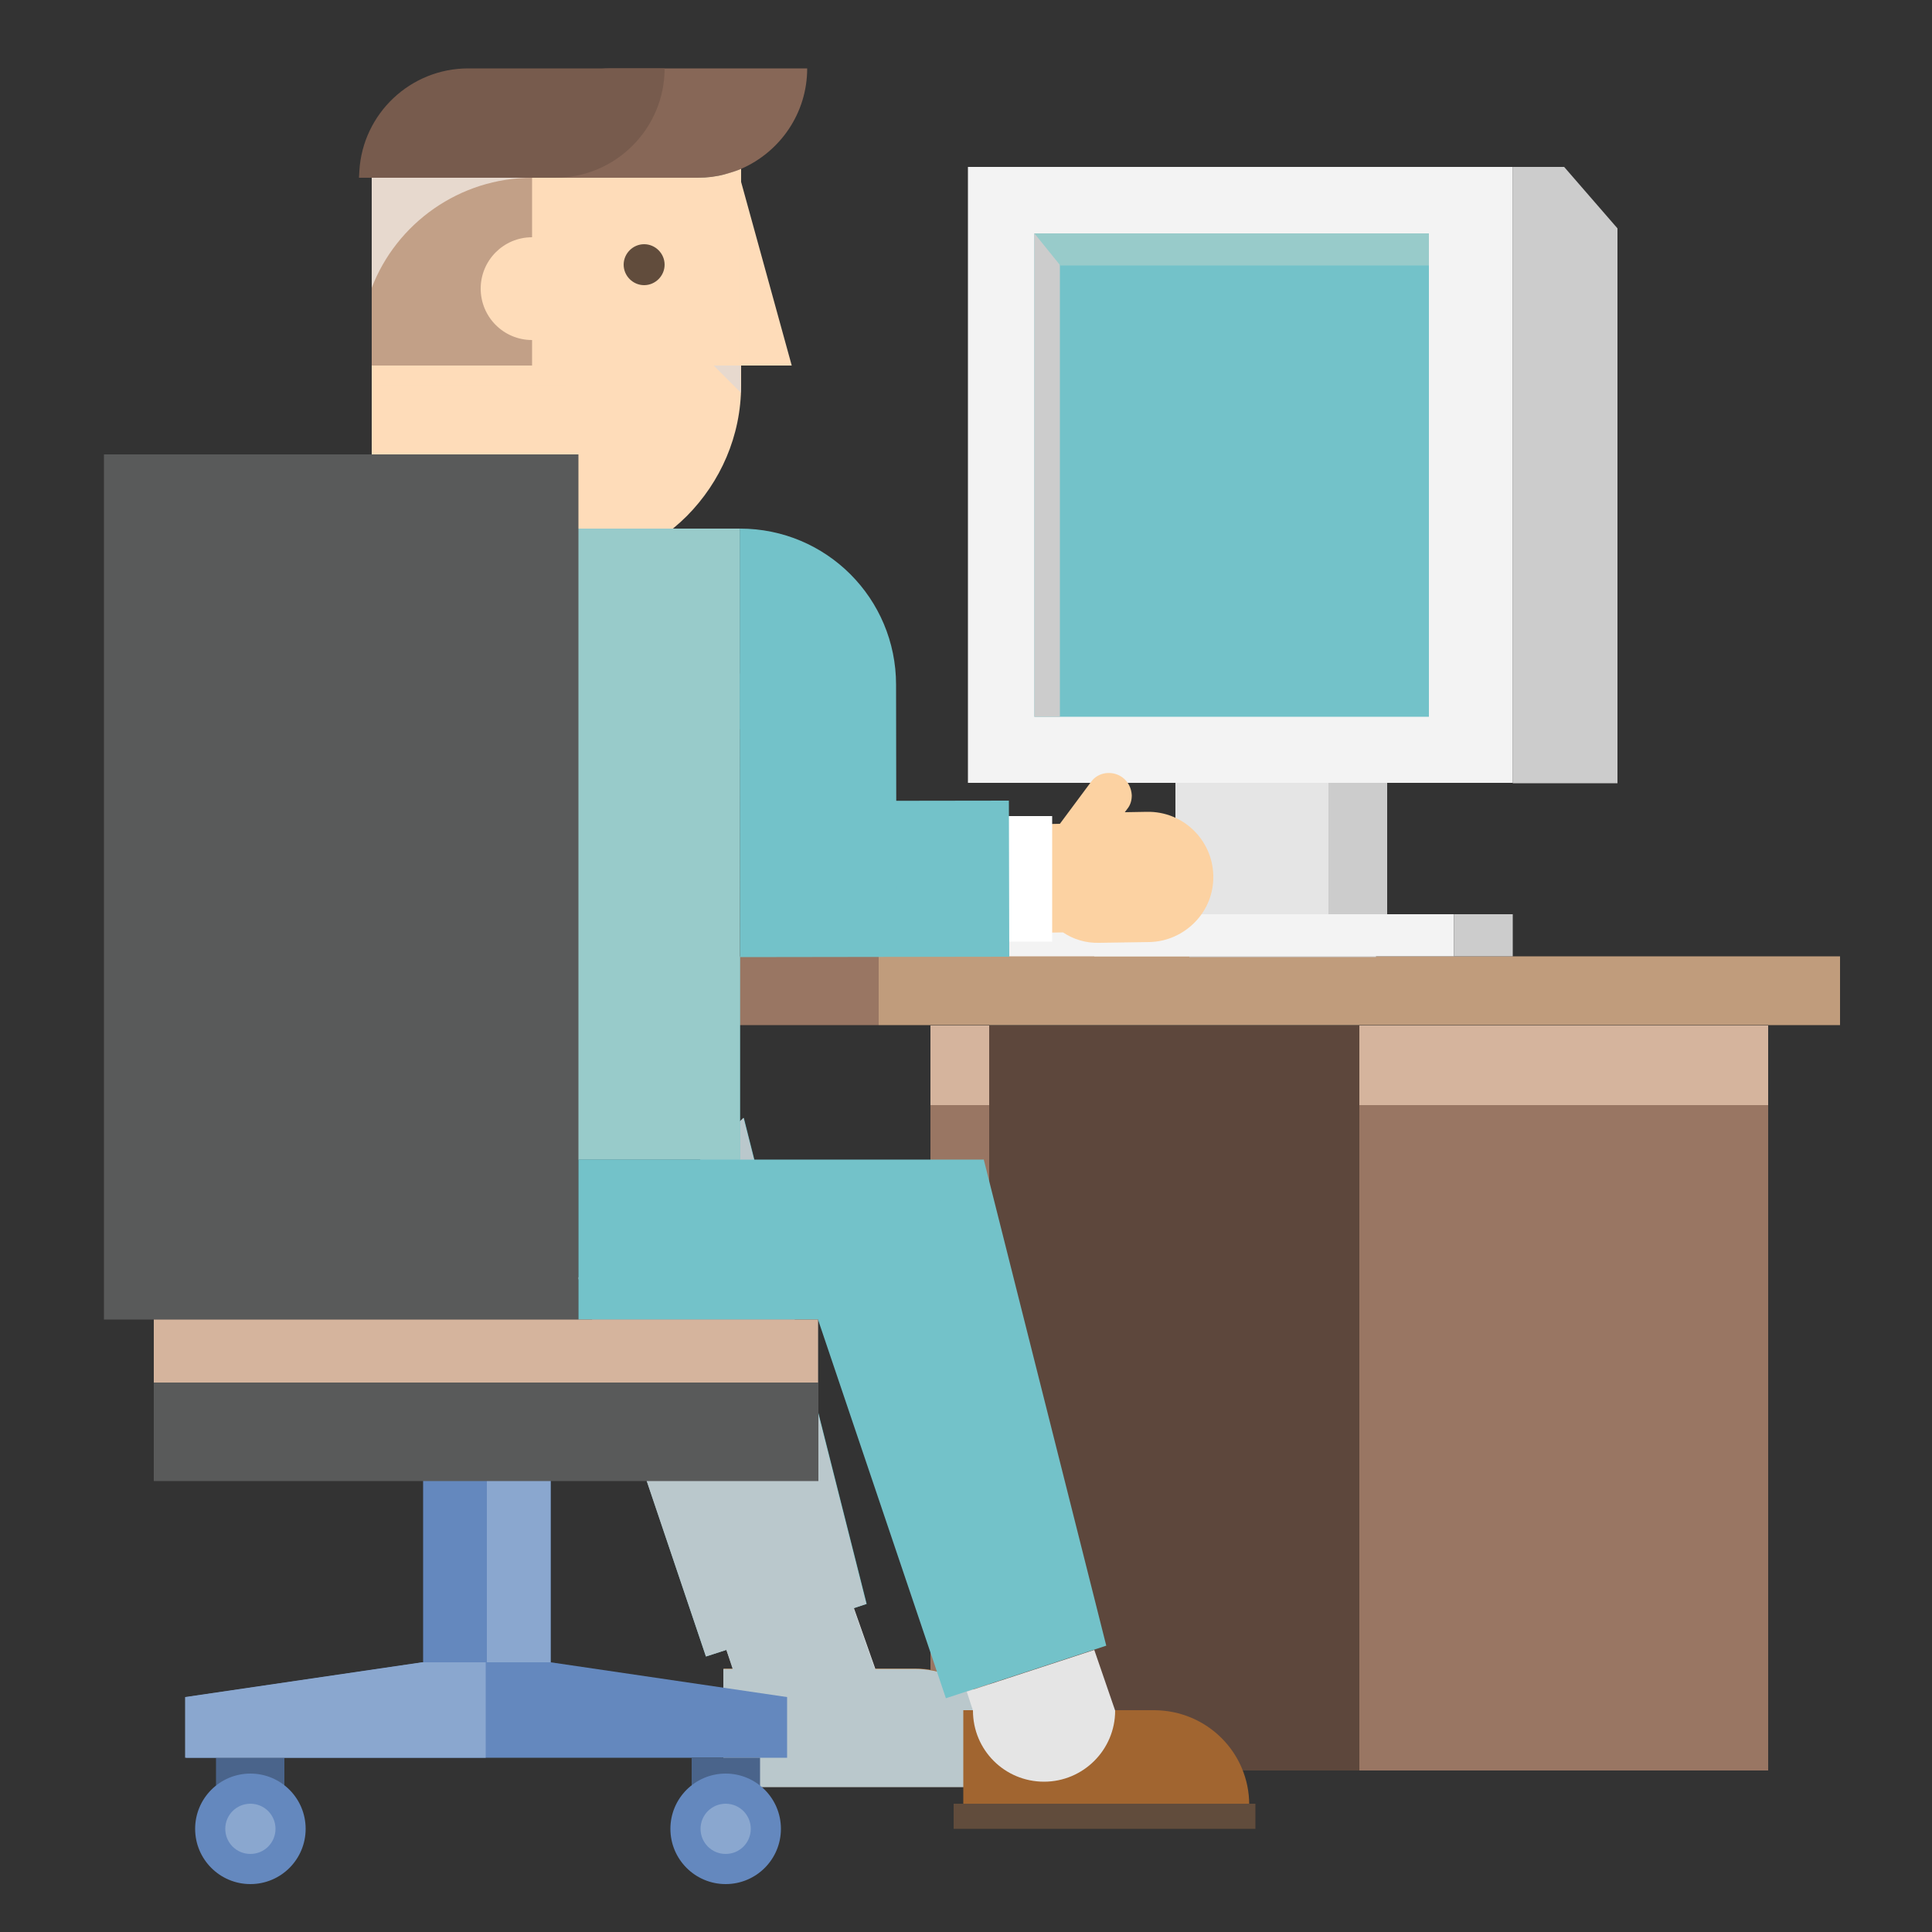 <svg xmlns="http://www.w3.org/2000/svg" xmlns:xlink="http://www.w3.org/1999/xlink" version="1.1" id="Layer_1" x="0px" y="0px" viewBox="0 0 500 500" style="enable-background:new 0 0 500 500;" xml:space="preserve"><rect x="0" y="0" width="500" height="500" fill="#333333" stroke="none"/> <style type="text/css"> .st0{fill:#F3F3F3;} .st1{fill:#C09C7C;} .st2{fill:#997663;} .st3{fill:#5D473C;} .st4{fill:#CCCCCC;} .st5{fill:#73C2C9;} .st6{fill:#A16530;} .st7{fill:#614C3C;} .st8{fill:#E5E5E5;} .st9{fill:#BAC8CC;} .st10{fill:#876757;} .st11{fill:#775B4D;} .st12{fill:#FEDCB9;} .st13{opacity:0.51;fill:#876757;} .st14{fill:#E7D9CE;} .st15{fill:#98CBCA;} .st16{fill:#FCD2A2;} .st17{fill:#FFFFFF;} .st18{fill:#595A5A;} .st19{fill:#6488BE;} .st20{fill:#8AA7CF;} .st21{fill:#4A648B;} .st22{fill:#D5B49D;} </style> <g> <rect x="214" y="232.6" class="st0" width="142" height="15.1"></rect> <g> <rect x="227.4" y="247.5" class="st1" width="248.8" height="17.8"></rect> <rect x="152.1" y="247.5" class="st2" width="75.3" height="17.8"></rect> <rect x="351.8" y="265.4" class="st2" width="105.8" height="192.8"></rect> <rect x="256" y="265.4" class="st3" width="95.8" height="192.8"></rect> <rect x="240.8" y="265.4" class="st2" width="15.2" height="192.8"></rect> </g> <rect x="307.8" y="232.6" class="st4" width="48.3" height="15.1"></rect> <g> <polygon class="st5" points="192.5,289.3 224.3,415.1 182.7,428.7 149.7,330.7 "></polygon> <path class="st6" d="M261.3,456.3h-74v-24.5h49.5C250.3,431.8,261.3,442.8,261.3,456.3z"></path> <rect x="184.7" y="456" class="st7" width="78.1" height="6.5"></rect> <path class="st8" d="M226.5,431.8c0,10.2-8.3,18.4-18.4,18.4c-10.2,0-18.4-8.3-18.4-18.4L188,427l33-10.8L226.5,431.8z"></path> </g> <g> <path class="st9" d="M262.8,456v6.5h-78.1V456h2.5v-24.1h2.4L188,427l-5.3,1.7l-33.1-98l42.8-41.4l31.8,125.8l-3.3,1.1l5.5,15.7 h10.3c13.4,0,24.3,10.8,24.4,24.1H262.8z"></path> </g> <g> <path class="st10" d="M129.8,46h50.8c2.4,0,4.7-0.3,7-0.9c1.5-0.4,2.9-0.8,4.2-1.4c10.1-4.4,17.1-14.4,17.1-26h-50.8 c-15,0-27.3,11.7-28.2,26.6C129.8,44.9,129.8,45.5,129.8,46z"></path> <path class="st11" d="M92.9,46h50.8c15.6,0,28.3-12.7,28.3-28.3h-50.8c-15,0-27.3,11.7-28.2,26.5C93,44.9,92.9,45.5,92.9,46z"></path> <path class="st12" d="M96.2,46v53.7c0,26.4,21.4,47.8,47.8,47.8c13.2,0,25.1-5.3,33.8-14c8.6-8.7,14-20.6,14-33.8v-56 c-1.4,0.6-2.8,1-4.2,1.4c-2.2,0.6-4.6,0.9-7,0.9H96.2z"></path> <path class="st7" d="M161.4,68.5c0,2.9,2.4,5.3,5.3,5.3c2.9,0,5.3-2.4,5.3-5.3c0-2.9-2.4-5.3-5.3-5.3 C163.8,63.2,161.4,65.6,161.4,68.5z"></path> <polygon class="st12" points="191.5,46 191.5,94.6 204.9,94.6 "></polygon> <rect x="96.2" y="46" class="st13" width="41.5" height="48.6"></rect> <path class="st14" d="M96.2,46v28.5c6.4-16.7,22.7-28.5,41.6-28.5H96.2z"></path> <path class="st12" d="M124.4,74.7c0,7.3,5.9,13.3,13.3,13.3c7.3,0,13.3-5.9,13.3-13.3c0-7.3-5.9-13.3-13.3-13.3 C130.3,61.4,124.4,67.4,124.4,74.7z"></path> <path class="st14" d="M184.7,94.6l7,7c0-0.6,0-1.3,0-1.9v-5.1H184.7z"></path> <rect x="96.2" y="99.7" class="st12" width="50.2" height="47.8"></rect> </g> <rect x="80.2" y="136.8" class="st5" width="111.3" height="163.3"></rect> <rect x="126.7" y="136.8" class="st15" width="64.8" height="163.3"></rect> <path class="st5" d="M191.5,136.8v40.4l40.4,0v0C231.9,154.9,213.9,136.8,191.5,136.8z"></path> <g> <polygon class="st4" points="418.6,202.7 391.5,202.7 391.5,43.2 404.8,43.2 418.6,59.1 "></polygon> <rect x="250.5" y="43.2" class="st0" width="141" height="159.4"></rect> <rect x="267.7" y="60.4" class="st5" width="102.1" height="125.1"></rect> <rect x="267.7" y="60.4" class="st4" width="6.6" height="125.1"></rect> <rect x="304.2" y="202.6" class="st8" width="39.6" height="34"></rect> <rect x="343.8" y="202.6" class="st4" width="15.2" height="34"></rect> <rect x="283.2" y="236.6" class="st0" width="93.1" height="10.9"></rect> <rect x="376.3" y="236.6" class="st4" width="15.2" height="10.9"></rect> <polygon class="st15" points="274.4,68.7 369.8,68.7 369.8,60.4 267.7,60.4 "></polygon> </g> <path class="st16" d="M290.5,201.2c1.5,1.1,2.3,2.8,2.4,4.6c0,1.3-0.3,2.5-1.2,3.6l-0.6,0.8l5.7-0.1c9.3-0.2,17,7.2,17.2,16.5 c0.1,4.7-1.7,8.9-4.7,12c-3,3.1-7.2,5.1-11.8,5.2l-13,0.2c-3.5,0.1-6.7-0.9-9.4-2.7l-10.2,0.2l-0.5-28.1l9.9-0.2l8.1-10.9 C284.2,199.8,287.9,199.3,290.5,201.2z"></path> <polygon class="st17" points="259.7,243.7 259.7,211.2 272.3,211.2 272.3,243.7 "></polygon> <polygon class="st5" points="191.6,247.7 191.6,207.3 261.1,207.2 261.2,247.6 "></polygon> <polygon class="st5" points="232,241 191.6,241.1 191.5,177.2 231.9,177.2 "></polygon> <path class="st5" d="M80.2,136.8v40.4l-40.4,0v0C39.8,154.9,57.9,136.8,80.2,136.8z"></path> <rect x="68.6" y="171.7" class="st5" width="11.8" height="26.7"></rect> <rect x="39.8" y="177.2" class="st5" width="40.4" height="70.5"></rect> <rect x="60.6" y="198.1" class="st15" width="19.6" height="49.6"></rect> <rect x="191.5" y="174.3" class="st5" width="13.6" height="14.4"></rect> <rect x="26.9" y="117.6" class="st18" width="122.8" height="223.9"></rect> <g> <polygon class="st19" points="203.7,439.2 203.7,454.9 48.2,454.9 48.2,439.2 109.5,430.2 109.5,369.8 142.5,369.8 142.5,430.2 "></polygon> <rect x="126" y="369.8" class="st20" width="16.5" height="60.4"></rect> <rect x="55.9" y="454.9" class="st21" width="17.7" height="15.1"></rect> <path class="st19" d="M79.1,473.3c0,7.9-6.4,14.3-14.3,14.3c-7.9,0-14.3-6.4-14.3-14.3c0-7.9,6.4-14.3,14.3-14.3 C72.7,459,79.1,465.4,79.1,473.3z"></path> <path class="st20" d="M71.3,473.3c0,3.6-2.9,6.5-6.5,6.5c-3.6,0-6.5-2.9-6.5-6.5c0-3.6,2.9-6.5,6.5-6.5 C68.4,466.8,71.3,469.7,71.3,473.3z"></path> <rect x="179" y="454.9" class="st21" width="17.7" height="15.1"></rect> <path class="st19" d="M202.1,473.3c0,7.9-6.4,14.3-14.3,14.3c-7.9,0-14.3-6.4-14.3-14.3c0-7.9,6.4-14.3,14.3-14.3 C195.7,459,202.1,465.4,202.1,473.3z"></path> <path class="st20" d="M194.3,473.3c0,3.6-2.9,6.5-6.5,6.5c-3.6,0-6.5-2.9-6.5-6.5c0-3.6,2.9-6.5,6.5-6.5 C191.4,466.8,194.3,469.7,194.3,473.3z"></path> <polygon class="st20" points="109.2,430.2 47.9,439.2 47.9,454.9 125.7,454.9 125.7,430.2 "></polygon> </g> <rect x="39.8" y="341.5" class="st18" width="172" height="41.8"></rect> <rect x="149.7" y="300.1" class="st5" width="104.9" height="41.4"></rect> <rect x="39.8" y="341.5" class="st22" width="171.9" height="16.3"></rect> <polygon class="st5" points="254.6,300.1 286.3,425.9 244.8,439.5 211.7,341.5 "></polygon> <path class="st6" d="M323.3,467.1h-74v-24.5h49.5C312.4,442.7,323.3,453.6,323.3,467.1z"></path> <rect x="246.8" y="466.8" class="st7" width="78.1" height="6.5"></rect> <path class="st8" d="M288.6,442.7c0,10.2-8.3,18.4-18.4,18.4c-10.2,0-18.4-8.2-18.4-18.4l-1.6-4.9l33-10.8L288.6,442.7z"></path> <rect x="351.8" y="265.4" class="st22" width="105.8" height="20.6"></rect> <rect x="240.8" y="265.4" class="st22" width="15.2" height="20.6"></rect> </g> </svg>